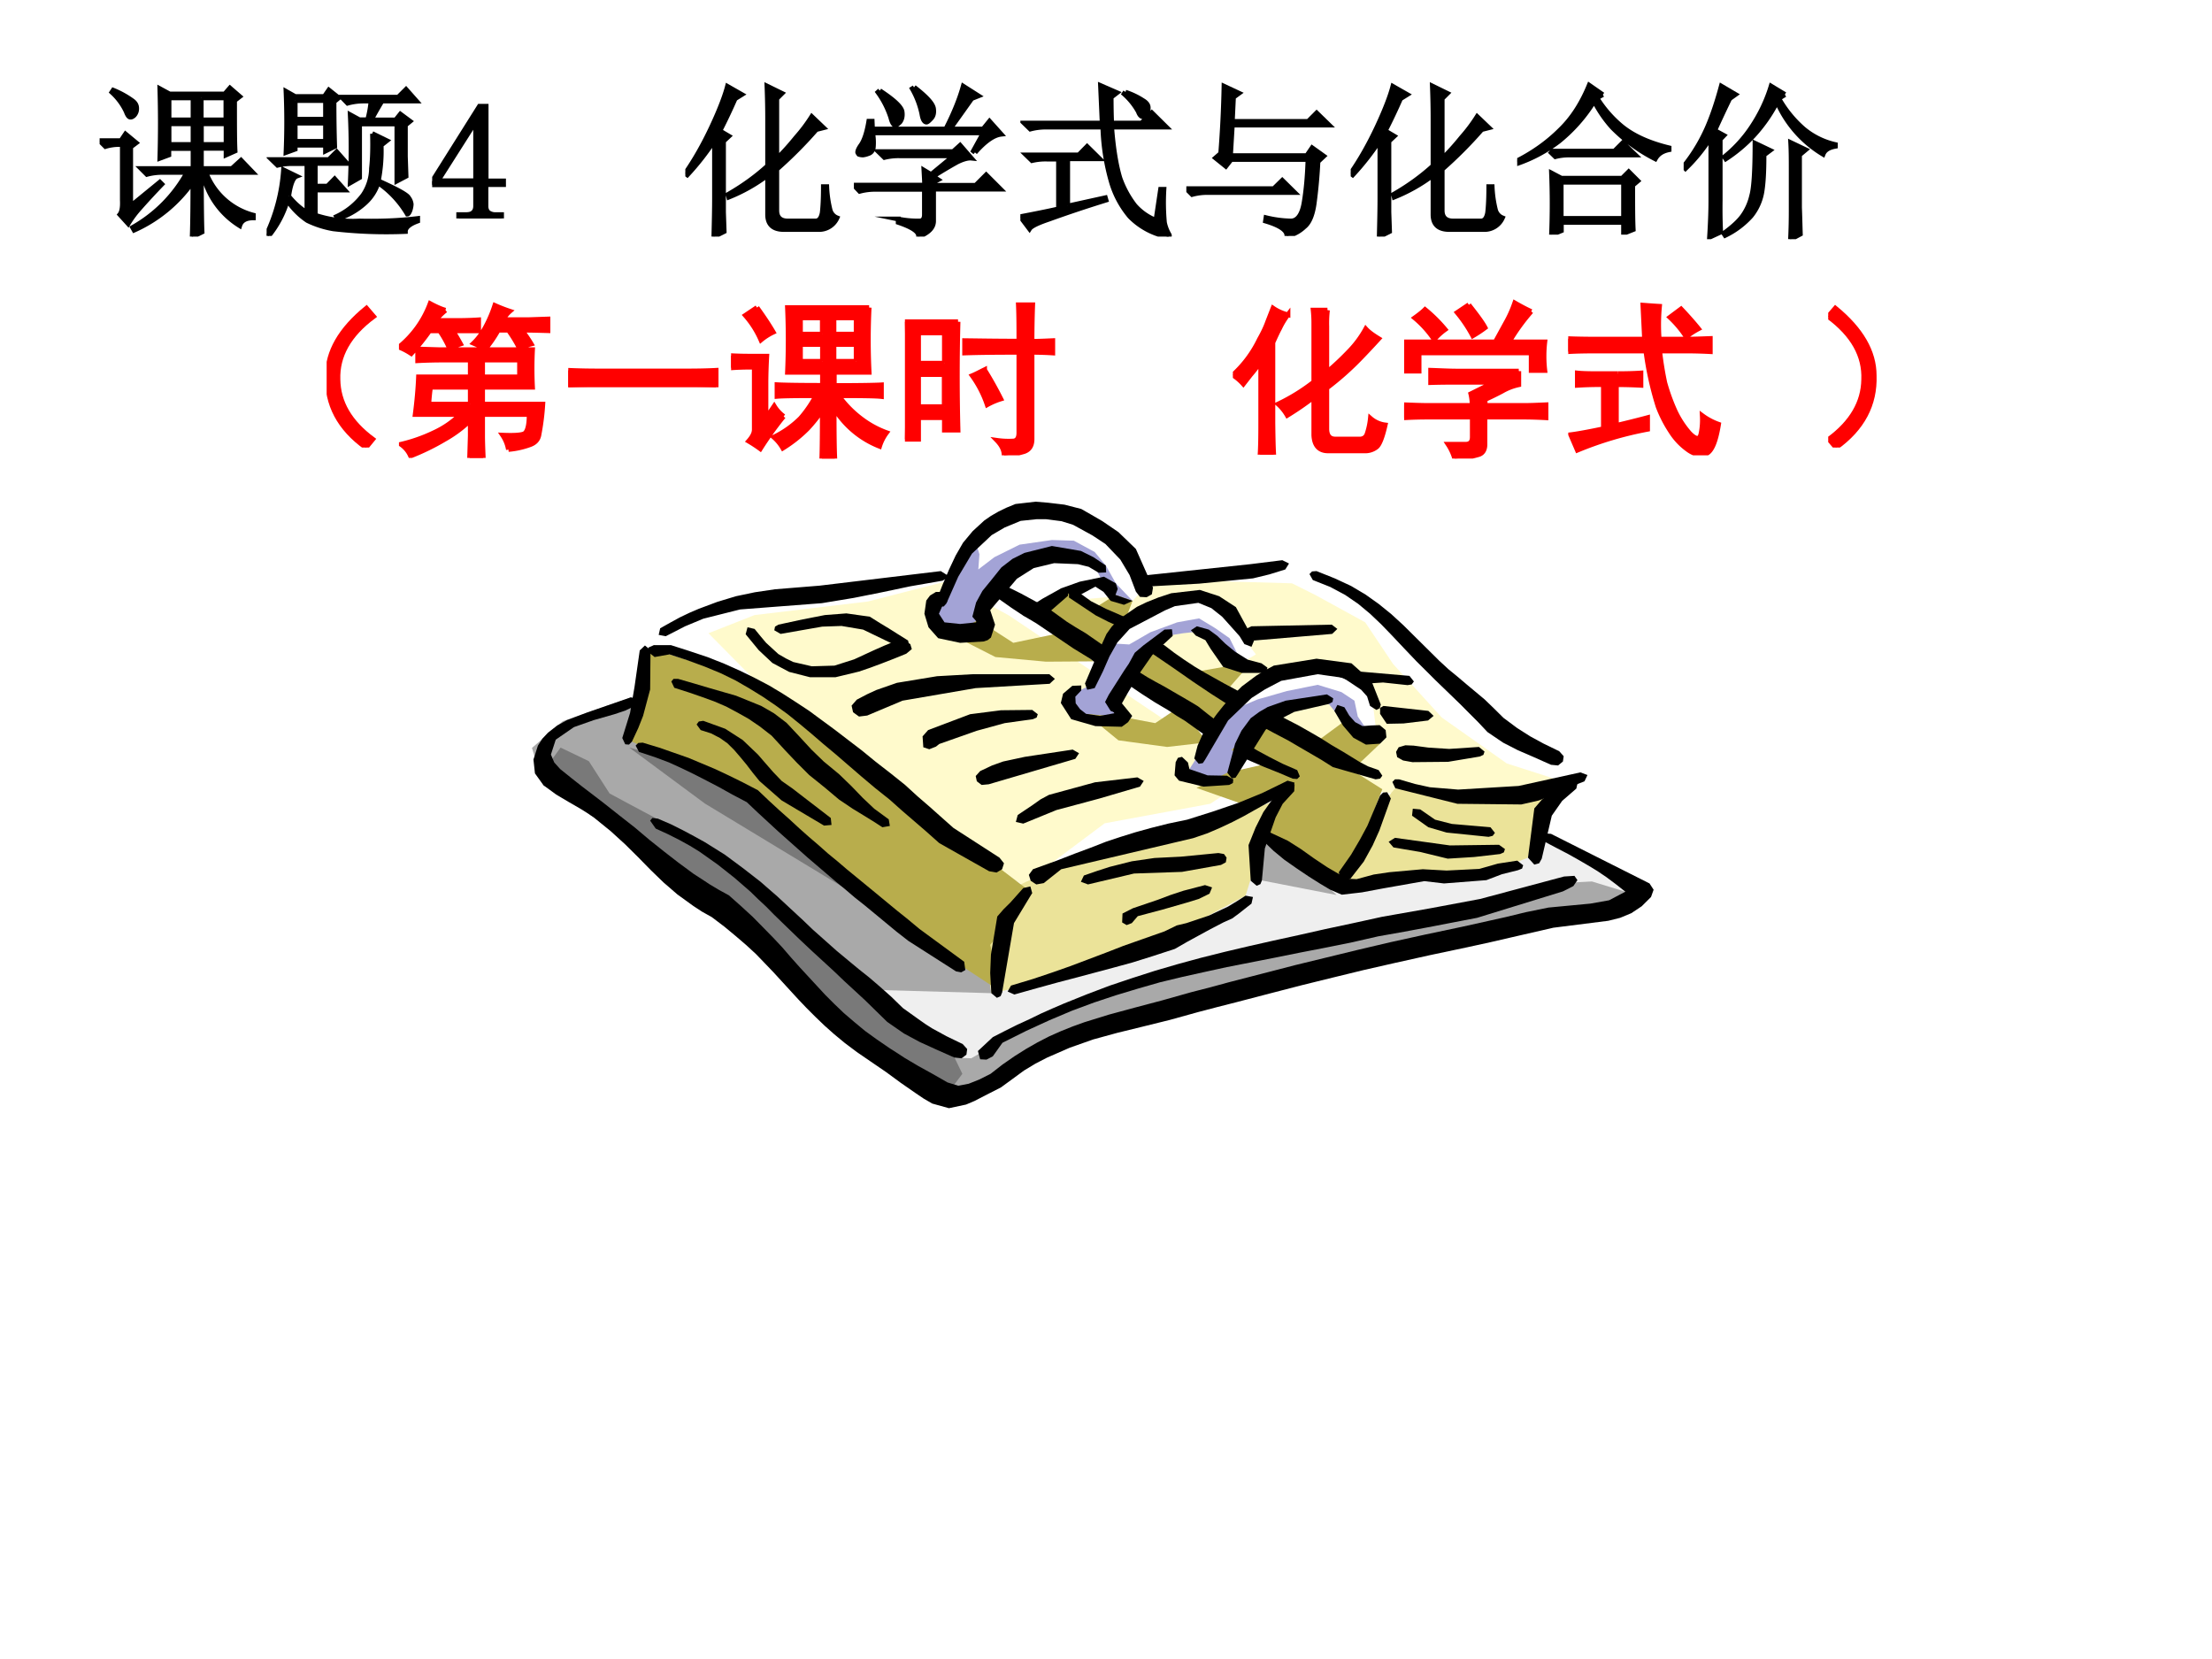 <svg xmlns="http://www.w3.org/2000/svg" xmlns:xlink="http://www.w3.org/1999/xlink" width="960" height="720" viewBox="0 0 720 540"><rect x="0" y="0" width="720" height="540" fill="#333333" stroke="none"/><g data-name="P"><clipPath id="a"><path fill-rule="evenodd" d="M0 540h720V0H0Z"/></clipPath><g clip-path="url(#a)"><path fill="#fff" fill-rule="evenodd" d="M0 540h720V0H0Z"/></g><path fill="#fff" fill-rule="evenodd" d="M8.55 161.15H708.3V12.05H8.55Z"/></g><g data-name="P"><symbol id="b"><path d="M-2147483500-2147483500Z"/></symbol><use xlink:href="#b" fill="#f69" transform="matrix(60.024 0 0 -60.024 128900550000 -128900550000)"/><use xlink:href="#b" fill="none" stroke="#f69" stroke-miterlimit="10" stroke-width=".029" transform="matrix(60.024 0 0 -60.024 128900550000 -128900550000)"/></g><g data-name="P"><symbol id="c"><path d="M.418.836V.703h.145v.133H.417m.195 0V.703h.149v.133H.613m0-.156V.555h.149V.68H.613m-.195 0V.555h.145V.68H.417M.558 0c.003.089.004.2.004.332A.855.855 0 0 0 .208.039L.199.055a.85.85 0 0 1 .328.332H.38A.355.355 0 0 1 .285.375L.25.41h.313v.121H.417V.492L.363.472a7.113 7.113 0 0 1 0 .419L.422.859h.332l.031.036.059-.051L.813.82c0-.148 0-.25.003-.304L.762.492v.04H.613V.41h.184l.055.05.07-.073H.64A.42.42 0 0 1 .926.129V.113C.882.113.854.098.844.066a.492.492 0 0 0-.223.32H.613C.613.19.615.07.617.028L.56 0M.187.184l.176.144.012-.012A4.226 4.226 0 0 1 .242.172a.613.613 0 0 1-.07-.094l-.05.055c.012.015.017.044.015.086v.336H.109A.289.289 0 0 1 .035.543L0 .578h.129l.027.04L.22.565.187.54V.184M.074.87l.008.012A.545.545 0 0 0 .195.82C.214.807.223.792.223.773A.058.058 0 0 0 .207.73C.199.723.193.72.187.72.177.719.169.73.16.754A.366.366 0 0 1 .074.87Z"/></symbol><symbol id="d"><path d="M.172.816V.703h.183v.113H.172m0-.136V.57h.183v.11H.172m.234.129c0-.12.002-.21.004-.27L.355.512v.035H.172V.523L.117.503a4.321 4.321 0 0 1 0 .368L.172.84h.176l.027.039.059-.047L.406.809M.133.239A.444.444 0 0 1 .243.14v.296H.16A.355.355 0 0 1 .066.426L.031.46h.344l.047.047.062-.07H.293V.3h.074L.41.344.47.277H.293V.125A.709.709 0 0 1 .559.09C.686.087.803.092.91.105V.09C.86.072.836.05.836.027a2.764 2.764 0 0 0-.434.016.578.578 0 0 0-.156.05.441.441 0 0 0-.121.122A.611.611 0 0 0 .012 0L0 .008a1.071 1.071 0 0 1 .102.39L.18.36C.159.352.143.311.133.24M.836.48.84.36.785.331v.344H.56V.352L.504.32a4.288 4.288 0 0 1 0 .41L.559.7h.05c.01.038.017.076.02.113H.582A.355.355 0 0 1 .488.8L.453.836h.34L.84.883l.062-.07H.695A2.434 2.434 0 0 1 .63.699h.148l.028.035.058-.043L.836.668V.48m-.2.137L.724.574.69.547a.928.928 0 0 0-.02-.23.273.273 0 0 0-.077-.118A.439.439 0 0 0 .43.105L.422.117a.425.425 0 0 1 .16.13.292.292 0 0 1 .05.16C.639.47.64.541.638.616M.684.313.69.324C.793.277.848.246.855.23A.076.076 0 0 0 .871.191.129.129 0 0 0 .863.152C.858.14.853.132.848.132a.594.594 0 0 1-.164.18Z"/></symbol><use xlink:href="#c" transform="matrix(54.024 0 0 -54.024 32.427 77.015)"/><use xlink:href="#d" transform="matrix(54.024 0 0 -54.024 86.782 76.804)"/><use xlink:href="#c" fill="none" stroke="#000" stroke-miterlimit="10" stroke-width=".029" transform="matrix(54.024 0 0 -54.024 32.427 77.015)"/><use xlink:href="#d" fill="none" stroke="#000" stroke-miterlimit="10" stroke-width=".029" transform="matrix(54.024 0 0 -54.024 86.782 76.804)"/></g><g data-name="P"><symbol id="e"><path d="M.324.074C.324.056.33.043.34.035A.07.07 0 0 1 .383.023h.035V0H.16v.023h.043c.021 0 .035.004.043.012.01.008.016.021.016.04v.128H0v.02l.285.453h.04v-.45H.43V.204H.324V.074M.258.578.035.227h.227v.351H.258Z"/></symbol><symbol id="f"><path d="M0 0Z"/></symbol><use xlink:href="#e" transform="matrix(54.024 0 0 -54.024 140.67 71.106)"/><use xlink:href="#f" transform="matrix(54.024 0 0 -54.024 165.782 71.95)"/><use xlink:href="#f" transform="matrix(54.024 0 0 -54.024 193.496 71.95)"/><use xlink:href="#e" fill="none" stroke="#000" stroke-miterlimit="10" stroke-width=".029" transform="matrix(54.024 0 0 -54.024 140.67 71.106)"/><use xlink:href="#f" fill="none" stroke="#000" stroke-miterlimit="10" stroke-width=".029" transform="matrix(54.024 0 0 -54.024 165.782 71.95)"/><use xlink:href="#f" fill="none" stroke="#000" stroke-miterlimit="10" stroke-width=".029" transform="matrix(54.024 0 0 -54.024 193.496 71.95)"/></g><g data-name="P"><symbol id="g"><path d="M.172 0c.002.083.004.163.004.238v.344a1.572 1.572 0 0 0-.164-.21L0 .381c.057.082.11.175.16.282.05.107.08.188.094.242L.34.856.3.831A3.603 3.603 0 0 0 .208.637L.262.605.23.575V.147L.234.031.172 0m.324.426v.281c0 .057-.001.124-.004.2l.09-.044L.551.832V.469c.036.034.075.077.117.129a.955.955 0 0 1 .094.125l.07-.067L.789.645A2.572 2.572 0 0 0 .551.406V.16C.55.116.573.094.617.094h.168c.021 0 .034.017.04.05.004.034.007.086.007.157h.02a.702.702 0 0 1 .02-.14.07.07 0 0 1 .042-.048.118.118 0 0 0-.113-.07H.594c-.065 0-.098.03-.098.09V.37A1.017 1.017 0 0 0 .262.238L.258.254c.091.052.17.11.238.172Z"/></symbol><symbol id="h"><path d="M.156.879C.24.824.284.783.29.754.294.728.29.707.277.69.264.678.255.671.25.671.24.672.23.687.223.716A.539.539 0 0 1 .145.87L.156.88m.207.02C.44.84.478.798.48.768.483.744.478.725.465.712.452.698.443.69.437.69.424.691.415.707.41.738a.515.515 0 0 1-.058.153l.011.007M.73.508.72.516.78.625H.113A.335.335 0 0 0 .117.539C.115.52.104.505.086.5A.128.128 0 0 0 .055.492.074.074 0 0 0 .03.496C.026.501.023.506.023.508c0 .01.007.025.02.043.02.028.036.077.047.144h.02L.112.648h.442c.05.097.084.183.105.258L.75.848.71.832.579.648h.2l.038.047.07-.078C.843.612.79.576.73.507M.266.106A.582.582 0 0 1 .395.094c.02 0 .03.013.03.039v.152H.13A.355.355 0 0 1 .035.273L0 .31h.426c0 .023-.002.053-.004.09L.465.374l.137.113H.277A.355.355 0 0 1 .184.477L.148.512h.45L.64.55.707.473C.687.475.657.467.621.449A2.814 2.814 0 0 1 .477.363l.03-.02L.48.329v-.02h.254l.063.063.086-.086H.48V.094C.48.054.45.024.39 0 .394.029.353.057.267.086v.02Z"/></symbol><symbol id="i"><path d="m.285.184.227.05L.516.22A7.722 7.722 0 0 1 .172.105C.104.082.065.063.055.047L0 .12c.083.016.16.031.23.047v.3H.164A.355.355 0 0 1 .07.458L.035.492h.317l.05.051.075-.074H.285V.184M.633.87a.442.442 0 0 0 .105-.05C.762.806.772.79.77.772.77.755.766.743.758.734.75.727.743.723.738.723c-.01 0-.02.01-.027.03A.401.401 0 0 1 .625.86l.008.012M.547.84C.547.78.548.728.55.684h.18l.062.062L.879.66H.55C.56.527.578.424.6.352A.596.596 0 0 1 .689.188a.329.329 0 0 1 .128-.09l.028.187h.02a1.342 1.342 0 0 1 .003-.2.235.235 0 0 1 .028-.073C.9.004.897 0 .887 0A.43.43 0 0 0 .66.121a.574.574 0 0 0-.11.203A1.325 1.325 0 0 0 .497.66H.152A.355.355 0 0 1 .06.648L.023.684h.47L.483.91.582.867.547.84Z"/></symbol><symbol id="j"><path d="M0 .285h.527l.051.05.074-.073H.125A.34.34 0 0 1 .035.25L0 .285m.207.211a6.838 6.838 0 0 1 .02.406L.317.86.284.836.277.69h.457l.051.051L.86.668H.277L.266.484h.46l.032.047.07-.05L.793.448A2.94 2.94 0 0 0 .77.195C.76.125.74.078.71.055A.215.215 0 0 0 .606 0C.608.034.565.064.477.09L.48.11A.684.684 0 0 1 .63.09C.67.09.698.128.71.203c.013.078.02.164.023.258H.27L.238.42.176.47l.031.027Z"/></symbol><symbol id="k"><path d="M.516.844.48.824A.71.71 0 0 1 .63.652c.07-.057.165-.1.285-.129V.512C.875.504.848.486.832.457a1 1 0 0 0-.258.188.728.728 0 0 0-.11.16A.957.957 0 0 0 .25.562.89.89 0 0 0 .004.43L0 .445C.102.497.188.56.258.63c.073.07.131.16.176.27L.516.843m-.32-.34h.39l.05.05L.712.48H.316A.325.325 0 0 1 .23.47L.195.504m.07-.188V.098h.376v.218H.266m.43-.02c0-.116 0-.205.003-.265L.641.008v.066H.266v-.05L.207 0a4.697 4.697 0 0 1 0 .371L.266.34h.367l.039.039.055-.055L.695.297Z"/></symbol><symbol id="l"><path d="M.61.871.573.848A.696.696 0 0 1 .723.664.454.454 0 0 1 .914.57V.56C.875.553.85.538.84.512a.687.687 0 0 0-.277.316.933.933 0 0 0-.145-.207.915.915 0 0 0-.164-.137L.246.496a.794.794 0 0 1 .164.18c.052.078.091.16.117.246L.61.872M.484.507C.484.408.48.332.47.278A.314.314 0 0 0 .406.14.505.505 0 0 0 .25.023L.242.035c.055.04.094.076.117.11A.34.34 0 0 1 .41.262c.013.044.02.15.02.316L.52.535.484.508M.644 0c.003.063.004.12.004.172v.242c0 .06 0 .116-.003.168l.09-.043L.698.508V.19C.7.141.701.09.703.031L.645 0m-.48.617A.984.984 0 0 0 .011.426L0 .438a1.03 1.03 0 0 1 .152.257c.026.063.051.138.075.227l.085-.05L.277.847a8.057 8.057 0 0 1-.09-.192L.242.625.22.602V.234C.219.164.22.1.223.043L.156.012c.005.08.008.153.008.218v.387Z"/></symbol><use xlink:href="#g" transform="matrix(54.024 0 0 -54.024 223.071 77.015)"/><use xlink:href="#h" transform="matrix(54.024 0 0 -54.024 277.94 77.015)"/><use xlink:href="#i" transform="matrix(54.024 0 0 -54.024 332.126 77.015)"/><use xlink:href="#j" transform="matrix(54.024 0 0 -54.024 386.15 76.804)"/><use xlink:href="#g" transform="matrix(54.024 0 0 -54.024 439.654 77.015)"/><use xlink:href="#k" transform="matrix(54.024 0 0 -54.024 493.84 76.382)"/><use xlink:href="#l" transform="matrix(54.024 0 0 -54.024 548.026 77.859)"/><use xlink:href="#g" fill="none" stroke="#000" stroke-miterlimit="10" stroke-width=".029" transform="matrix(54.024 0 0 -54.024 223.071 77.015)"/><use xlink:href="#h" fill="none" stroke="#000" stroke-miterlimit="10" stroke-width=".029" transform="matrix(54.024 0 0 -54.024 277.94 77.015)"/><use xlink:href="#i" fill="none" stroke="#000" stroke-miterlimit="10" stroke-width=".029" transform="matrix(54.024 0 0 -54.024 332.126 77.015)"/><use xlink:href="#j" fill="none" stroke="#000" stroke-miterlimit="10" stroke-width=".029" transform="matrix(54.024 0 0 -54.024 386.15 76.804)"/><use xlink:href="#g" fill="none" stroke="#000" stroke-miterlimit="10" stroke-width=".029" transform="matrix(54.024 0 0 -54.024 439.654 77.015)"/><use xlink:href="#k" fill="none" stroke="#000" stroke-miterlimit="10" stroke-width=".029" transform="matrix(54.024 0 0 -54.024 493.84 76.382)"/><use xlink:href="#l" fill="none" stroke="#000" stroke-miterlimit="10" stroke-width=".029" transform="matrix(54.024 0 0 -54.024 548.026 77.859)"/></g><g data-name="P" transform="matrix(54.024 0 0 -54.024 600 71.95)"><use xlink:href="#f"/><use xlink:href="#f" fill="none" stroke="#000" stroke-miterlimit="10" stroke-width=".029"/></g><g data-name="P"><symbol id="m"><path d="M.24.84.283.79C.134.68.063.552.068.41.07.272.14.152.278.05L.237 0C.076.115 0 .26.006.434c0 .143.077.278.234.406Z"/></symbol><symbol id="n"><path d="M.66.05a.22.22 0 0 1-.035.087c.068-.003.11 0 .129.008.02.01.031.049.031.117H.504v-.13C.504.11.505.066.508 0H.426L.43.133v.094A.747.747 0 0 0 .277.113 1.395 1.395 0 0 0 .07.012a.164.164 0 0 1-.058.07.97.97 0 0 1 .199.07.565.565 0 0 1 .16.11H.098c.01.078.017.153.02.226H.43V.59H.27C.223.59.17.589.113.586v.07L.246.652h.559a2.227 2.227 0 0 1 0-.226H.504V.324h.363A1.42 1.42 0 0 0 .844.141C.839.109.819.089.785.078A.496.496 0 0 0 .66.051M.281.89A.35.35 0 0 1 .22.828h.133C.406.828.449.83.48.832V.766H.324C.34.742.355.716.371.687A.506.506 0 0 1 .305.66a.601.601 0 0 1-.059.106H.184a1.39 1.39 0 0 0-.11-.137A.404.404 0 0 1 0 .668.609.609 0 0 1 .188.93C.227.909.258.896.28.89M.523.66.45.691C.475.715.5.747.523.79a.763.763 0 0 1 .055.129.92.92 0 0 1 .09-.035.171.171 0 0 1-.04-.051h.153l.117.004v-.07C.86.768.808.77.742.77.76.743.78.716.797.687A.305.305 0 0 1 .727.66.818.818 0 0 1 .66.77H.598A.728.728 0 0 0 .523.66M.43.324v.102H.19A1.093 1.093 0 0 1 .18.324h.25m.297.164V.59H.504V.488h.223Z"/></symbol><symbol id="o"><path d="M.707.098c.068 0 .129.001.184.004V0a3.798 3.798 0 0 1-.18.004H.195C.128.004.062.003 0 0v.102C.063.099.128.098.195.098h.512Z"/></symbol><symbol id="p"><path d="M.832.91a3.946 3.946 0 0 1 0-.39h-.21V.44c.158 0 .253.002.284.004v-.07C.872.378.786.379.648.379a.64.64 0 0 1 .137-.14.58.58 0 0 1 .152-.083.273.273 0 0 1-.042-.082.561.561 0 0 0-.274.23C.621.16.622.058.625 0H.547C.549.06.55.158.55.293A.902.902 0 0 0 .46.18.814.814 0 0 0 .312.063a.256.256 0 0 1-.054.066.59.59 0 0 1 .16.113.707.707 0 0 1 .094.137C.389.379.312.378.277.375v.07C.31.443.4.441.551.441V.52H.34a4.45 4.45 0 0 1 0 .39h.492M.316.254a2.07 2.07 0 0 1-.14-.195.823.823 0 0 1-.07.046C.128.13.14.152.14.175v.376H.109A1.65 1.65 0 0 1 0 .547V.62C.036.618.073.617.11.617h.105A3.128 3.128 0 0 1 .21.461V.242l.05.074A.215.215 0 0 1 .317.254M.156.91C.201.848.233.798.254.762A.346.346 0 0 1 .18.715a.564.564 0 0 1-.094.148l.07.047M.551.586v.102H.418V.586h.133m.203 0v.102H.62V.586h.133M.55.75v.098H.418V.75h.133m.203 0v.098H.62V.75h.133Z"/></symbol><symbol id="q"><path d="M.32.805a12.519 12.519 0 0 1 0-.653H.238v.075H.082v-.13H0a16.535 16.535 0 0 1 0 .708h.32M.687.687c0 .079 0 .152-.003.22H.77a5.713 5.713 0 0 1-.004-.22c.039 0 .08.002.125.004V.617a2.135 2.135 0 0 1-.125.004V.098C.766.058.75.034.719.023A.587.587 0 0 0 .598 0c0 .031-.015.061-.043.09A.494.494 0 0 1 .656.086c.021.003.031.02.031.05v.485C.557.621.448.62.36.617v.074C.443.69.552.688.688.688M.237.292v.195H.082V.293h.156m0 .262v.183H.082V.555h.156M.48.515A2.22 2.22 0 0 0 .578.34.432.432 0 0 1 .496.305a.66.66 0 0 1-.09.175C.43.49.454.503.48.516Z"/></symbol><use xlink:href="#m" fill="red" transform="matrix(54 0 0 -54 106.324 145.67)"/><use xlink:href="#n" fill="red" transform="matrix(54 0 0 -54 129.861 149.045)"/><use xlink:href="#o" fill="red" transform="matrix(54 0 0 -54 184.97 126.053)"/><use xlink:href="#p" fill="red" transform="matrix(54 0 0 -54 237.968 149.256)"/><use xlink:href="#q" fill="red" transform="matrix(54 0 0 -54 294.552 148.202)"/><use xlink:href="#m" fill="none" stroke="red" stroke-miterlimit="10" stroke-width=".029" transform="matrix(54 0 0 -54 106.324 145.67)"/><use xlink:href="#n" fill="none" stroke="red" stroke-miterlimit="10" stroke-width=".029" transform="matrix(54 0 0 -54 129.861 149.045)"/><use xlink:href="#o" fill="none" stroke="red" stroke-miterlimit="10" stroke-width=".029" transform="matrix(54 0 0 -54 184.97 126.053)"/><use xlink:href="#p" fill="none" stroke="red" stroke-miterlimit="10" stroke-width=".029" transform="matrix(54 0 0 -54 237.968 149.256)"/><use xlink:href="#q" fill="none" stroke="red" stroke-miterlimit="10" stroke-width=".029" transform="matrix(54 0 0 -54 294.552 148.202)"/><symbol id="r"><path d="M-2147483500-2147483500Z"/></symbol><use xlink:href="#r" fill="red" transform="matrix(54 0 0 -54 115964110000 -115964110000)"/><use xlink:href="#r" fill="none" stroke="red" stroke-miterlimit="10" stroke-width=".029" transform="matrix(54 0 0 -54 115964110000 -115964110000)"/><symbol id="s"><path d="M.57.871A.697.697 0 0 1 .566.773V.496c.05.042.095.085.137.129a.618.618 0 0 1 .098.133C.82.737.848.718.879.699A5.31 5.31 0 0 0 .773.586 1.735 1.735 0 0 0 .566.402V.156c0-.041.017-.062.051-.062H.77c.02.002.033.013.039.031a.44.44 0 0 1 .02.094.167.167 0 0 1 .089-.04C.902.108.885.064.868.048A.11.11 0 0 0 .792.023H.574C.52.023.491.055.488.117v.23a1.833 1.833 0 0 0-.16-.11.276.276 0 0 1-.055.068 1.157 1.157 0 0 1 .215.133v.351a.753.753 0 0 1-.004.082H.57M.332.844a.442.442 0 0 1-.05-.082C.27.74.257.712.241.676V.19C.242.113.243.05.246 0H.164c.003.044.004.107.004.188v.374A.937.937 0 0 0 .105.48L.063.426A.314.314 0 0 1 0 .48a.699.699 0 0 1 .16.215c.021.037.038.072.05.106l.032.082a.271.271 0 0 1 .09-.04Z"/></symbol><symbol id="t"><path d="M.691.527V.445A.343.343 0 0 1 .59.406a1.837 1.837 0 0 0-.102-.05V.32h.246c.032 0 .072.002.121.004V.246a2.593 2.593 0 0 1-.12.004H.487V.09C.488.053.474.03.445.023A.59.59 0 0 0 .305 0a.315.315 0 0 1-.04.086h.106c.026 0 .04.014.04.043V.25H.14C.099.25.052.249 0 .246v.078C.055.322.1.32.137.32H.41C.41.341.408.365.402.39l.141.07H.328C.278.46.223.46.16.458v.074C.217.53.272.527.324.527h.367m.075.36A1.208 1.208 0 0 1 .633.703h.215a.753.753 0 0 1 0-.172H.766v.106H.09v-.11H.008a1.128 1.128 0 0 1 0 .176H.55l.062.113a.7.7 0 0 1 .055.122C.71.913.742.897.766.886M.39.926C.44.863.473.818.488.789A.745.745 0 0 0 .414.74a.82.82 0 0 1-.094.14l.07.047M.126.898a.886.886 0 0 0 .121-.12.39.39 0 0 1-.066-.06.617.617 0 0 1-.117.13c.028.02.049.037.062.05Z"/></symbol><symbol id="u"><path d="M.46.7.45.905C.464.904.498.901.55.898A1.188 1.188 0 0 1 .548.7h.156c.05 0 .1.002.152.004V.625a2.68 2.68 0 0 1-.148.004H.551A1.96 1.96 0 0 1 .582.437C.598.38.617.327.641.273a.563.563 0 0 1 .09-.14C.77.093.792.093.8.129c.008.036.01.073.008.11A.375.375 0 0 1 .906.187C.888.075.861.016.824.008.79 0 .755.009.72.035A.387.387 0 0 0 .62.141a.764.764 0 0 0-.078.152 1.935 1.935 0 0 0-.074.336H.184C.108.629.047.628 0 .625v.078C.05.701.11.7.18.7h.28M.298.492c.05 0 .096.001.14.004V.422A2.68 2.68 0 0 1 .29.426V.18c.055.013.117.028.188.047v-.07A2.127 2.127 0 0 1 .055.031l-.04.093C.048.128.113.139.212.16v.266A2.05 2.05 0 0 1 .055.422v.074C.083.493.124.492.175.492h.122m.383.39C.73.829.764.789.785.763A.47.47 0 0 1 .711.715a.634.634 0 0 1-.098.117l.067.05Z"/></symbol><use xlink:href="#s" fill="red" transform="matrix(54 0 0 -54 401.3 147.99)"/><use xlink:href="#t" fill="red" transform="matrix(54 0 0 -54 457.04 149.256)"/><use xlink:href="#u" fill="red" transform="matrix(54 0 0 -54 510.461 148.202)"/><use xlink:href="#s" fill="none" stroke="red" stroke-miterlimit="10" stroke-width=".029" transform="matrix(54 0 0 -54 401.3 147.99)"/><use xlink:href="#t" fill="none" stroke="red" stroke-miterlimit="10" stroke-width=".029" transform="matrix(54 0 0 -54 457.04 149.256)"/><use xlink:href="#u" fill="none" stroke="red" stroke-miterlimit="10" stroke-width=".029" transform="matrix(54 0 0 -54 510.461 148.202)"/><use xlink:href="#r" fill="red" transform="matrix(54 0 0 -54 115964110000 -115964110000)"/><use xlink:href="#r" fill="none" stroke="red" stroke-miterlimit="10" stroke-width=".029" transform="matrix(54 0 0 -54 115964110000 -115964110000)"/><symbol id="v"><path d="M.043.84C.199.712.277.577.277.434.283.259.206.114.047 0L.004.05c.138.102.208.222.21.36C.22.553.149.68 0 .79l.043.05Z"/></symbol><use xlink:href="#v" fill="red" transform="matrix(54 0 0 -54 595.077 145.67)"/><use xlink:href="#v" fill="none" stroke="red" stroke-miterlimit="10" stroke-width=".029" transform="matrix(54 0 0 -54 595.077 145.67)"/><use xlink:href="#r" fill="red" transform="matrix(54 0 0 -54 115964110000 -115964110000)"/><use xlink:href="#r" fill="none" stroke="red" stroke-miterlimit="10" stroke-width=".029" transform="matrix(54 0 0 -54 115964110000 -115964110000)"/></g><g data-name="P"><clipPath id="w"><path fill-rule="evenodd" d="M0 540h720V0H0Z"/></clipPath><g clip-path="url(#w)"><clipPath id="x"><path fill-rule="evenodd" d="M173.15 362.85h367.79V161.144H173.15Z"/></clipPath><g fill-rule="evenodd" clip-path="url(#x)"><path fill="#fff" d="m206.781 235.81 3.266-24.96 6.896-7.42 27.22-8.612 47.665-7.527 18.388-.968 10.767-13.77 14.395-7.32 16.207 3.981 12.948 8.18 11.368 12.475 34.718-5.057 11.012-1.72 13.426 5.918 14.282 10.757 33.505 31.095 11.613 7.635 14.761 8.07 6.051 7.32-11.134 8.82-12.948 27.65-158.957 39.806-21.892 13.232-107.429-83.266 3.872-24.319Z"/><path fill="#efefef" d="m267.389 307.57 65.452 7.423 81.537-38.408 54.072.753 28.91-8.28 19.723 8.818 13.548 10.113-5.572 8.822-33.627-1.183-127.867 28.725-47.543 25.067-35.807-13.34-12.826-28.51Z"/><path fill="#fffacc" d="m230.613 206.118 15.001-5.917 36.893-4.415 25.529-6.56 20.323 11.083 28.554 19.144 50.079 33.574-13.06 8.604-34.36 6.35-26.731 20.008-29.277-18.18-56.378-46.909-16.573-16.782ZM351.83 195.144l9.555-.86 7.263 1.294 4.228-4.632 21.657-1.828 26.008.751 7.742 3.872 16.095 8.83 9.067 13.553 15.85 17.425 21.169 14.954 18.143 5.809-25.04 7.644-44.883-5.491-24.795-24.201 16.33-5.492 17.908 12.802-1.579-13.336-11.735-8.178-16.687.534-17.908 11.082-26.609-21.405 8.588-4.415 10.768 1.51 11.246 10.324 4.594-2.687-5.684-7.32-11.247-10.648-13.426-1.077-14.404 9.898-12.214-8.712Z"/><path fill="#a3a3d6" d="m304.654 198.048 5.195-8.07 4.36-10.54 3.749-1.72.845 2.688-.366 4.949 5.205-3.981 8.231-4.09 10.523-1.51 7.131.217 6.775 3.664 3.636 4.406 3.26 5.808 5.45 5.709-7.263-1.294-2.414-4.732-3.026-5.916-15.005-4.415-13.671 5.274-6.286 10.214-1.212 8.613-11.613 2.361-4.717-3.763 1.213-3.872ZM348.804 226.021l5.083-2.479 8.588-14.086 5.083.317 6.897-3.981 8.71-3.22 7.13-1.295 5.328 3.23 4.595 3.221 3.993 7.962-7.498-3.873-5.806-6.342-5.807.643-5.45.86-8.832 5.382-4.594 7.853-3.994 7.202 1.213 5.925-5.44.968-9.077-2.804-1.212-4.189 1.09-1.294ZM387.158 250.33l1.446-2.252 2.058-3.447 2.537-4.623 9.555-9.58 6.662-2.796 9.434-2.687 10.044-2.045 7.742 2.37 4.228 2.796 1.09 5.166 3.025 4.406-6.173-.643-6.285-7.852-3.872-1.077-13.07 4.09-6.53 4.297-6.774 6.46-.6 9.146-7.508 2.253-7.254-1.176.245-2.805Z"/><path fill="#a9a9a9" d="m410.74 286.59 24.317 4.734-22.737-20.872-5.93 4.627 4.35 11.512Z"/><path fill="#a9a9a9" d="m205.33 226.99-22.14 7.744-10.04 8.712 3.75 12.16 29.76 18.827 45.366 37.655 34.963 32.813 20.446 12.373 11.002-1.937 12.346-9.79 27.943-12.48 119.035-28.187 49.234-10.543 2.057-4.088-10.88-3.336-10.166.538-37.62 9.253-54.562 11.404-49.845 12.48-23.348 8.498-26.486 15.385-5.45-.215-30.001-22.162 41.98 1.183-3.025-20.98-114.32-75.308Z"/><path fill="#ebe399" d="m323.153 292.4 16.462-8.177 26.13-8.068 24.194-6.128 26.73-10.007-7.62 19.9-3.626 11.62-18.265 9.79-30.245 14.847-34.239 7.1-3.025-20.98 3.504-9.897ZM454.178 256.573l36.897 2.579h17.777l-8.955 8.613-2.536 11.402-13.427 5.272-26.007-.43-20.089 4.303-1.569-11.081 17.909-20.658Z"/><path fill="#b8ad4c" d="m368.648 195.578-3.392 8.82-11.369-4.948 9.189-5.808 5.572 1.936ZM384.856 219.453l13.304-2.361 8.71-.968-9.556 10.865-12.458-7.536ZM424.9 244.097l11.97-8.82 12.347 6.776-10.533 10.006-13.783-7.962ZM318.314 201.811l11.501 7.428 14.873-3.121 11.257 9.146-15.484.109-16.452-1.511-14.16-7.21 8.465-4.84ZM366.346 233.549l9.678 1.827 7.864-5.265 9.189 11.508-13.182 1.51-15.851-2.153-10.523-8.613 12.825 1.186ZM399.494 251.516l16.086-3.655 7.263 7.962-14.394 7.31-18.999-6.668 10.044-4.949ZM208.353 216.34l-2.66 25.061 31.574 14.204 41.858 36.58 47.054 30.877-3.871-15.493 13.67-16.89-17.541-13.34-49.597-38.407-25.525-17.968-25.404-7.961-5.082-3.013-4.476 6.35Z"/><path fill="#b8ad4c" d="m335.378 201.169 10.044-9.68 19.834 12.91-7.141 8.278-22.737-11.508ZM369.973 220.638l4.237-10.865 26.008 19.903-3.505 5.492-26.74-14.53ZM400.819 244.206l11.012-11.408 38.11 24.101-12.103 31.413-28.544-18.285 12.938-19.37-21.413-6.451Z"/><path fill="#797979" d="m179.199 247.861 3.266-4.523 9.194 4.415 6.775 10.54 22.742 12.159L258.68 299.5l41.492 37.332 10.524 7.424 2.546 5.271-5.806 7.747-10.411-6.24-16.575-11.297-37.376-37.547-22.986-20.01-20.928-13.556-18.146-15.488-1.814-5.275ZM204.846 243.338l24.557 18.184 59.155 35.827-38.59-34.533-21.29-12.802-23.832-6.676Z"/><path d="m207.144 229.568-3.63 1.728-3.508 1.176-6.774 1.936-6.412 2.262-5.928 4.09-1.572 4.84 1.088 2.587 1.936 2.144 3.75 3.013 3.145 2.479 6.896 5.274 5.444 4.297 5.081 3.981 4.718 3.983 4.718 3.765 4.718 3.658 4.96 3.658 2.662 1.721 2.782 1.829 2.903 1.721 3.146 1.722 3.991 3.55 3.75 3.443 3.388 3.443 3.266 3.335 3.025 3.228 2.782 3.227 2.783 3.12 2.782 3.012 2.782 3.013 2.783 3.012 2.903 2.904 3.145 3.013 3.266 2.797 3.626 3.012 3.871 2.798 4.238 2.905 2.537 1.614 2.302 1.506 4.36 2.582 4.472 2.474 5.083 2.905 3.505 1.075 3.392-.645 3.504-1.398 3.627-1.83 3.871-3.012 3.871-2.69 3.749-2.366 3.759-2.152 3.749-1.936 3.87-1.722 3.75-1.506 3.87-1.398 7.987-2.475 8.343-2.26 8.955-2.366 9.555-2.69 6.285-1.614 5.93-1.613 11.256-2.905 10.4-2.69 10.167-2.474 10.157-2.475 10.523-2.474 11.256-2.474 12.215-2.582 14.037-3.12 6.652-1.614 7.376-1.506 13.67-1.291 6.052-1.076 5.317-2.797-3.137-2.475-3.026-2.26-3.025-2.043-3.026-1.83-3.148-1.828-3.26-1.83-3.514-1.828-3.871-2.045-.601-2.048.968-.75 1.446.108 32.059 16.139 1.334 2.044-.845 2.366-3.026 3.013-3.392 2.26-3.627 1.506-3.87.968-17.9 2.26-14.037 3.227-6.53 1.506-7.385 1.614-12.215 2.582-11.134 2.474-10.4 2.367-10.157 2.475-10.045 2.474-10.4 2.69-11.135 2.905-5.929 1.505-6.163 1.614-9.32 2.582-8.71 2.152-8.344 2.044-7.864 2.152-7.62 2.69-7.386 3.227-3.748 1.936-3.75 2.26-7.497 5.487-5.684 2.904-2.903 1.507-2.792 1.183-5.562 1.184-5.44-1.507-2.78-1.613-2.547-1.722-4.961-3.443-4.84-3.55-5.195-3.55-4.237-2.905-3.87-2.905-3.509-2.904-3.146-2.797-3.024-2.906-2.903-2.905-2.661-2.797-2.662-2.904-2.66-2.905-2.663-2.905-2.782-2.904-2.903-3.013-3.146-2.905-3.508-3.013-3.63-3.011-4.112-3.12-3.266-1.83-2.783-1.829-5.202-3.765-4.476-3.873-4.113-3.98-4.113-4.197-4.235-4.195-4.717-4.304-5.444-4.415-2.178-1.502-2.056-1.293-4.113-2.362-3.993-2.37-4.113-3.013-2.782-3.872-.484-4.514 1.452-4.524 1.451-2.262 1.815-1.936 3.024-2.361 3.146-1.728 6.533-2.47 14.275-4.949 2.419.534-.605 2.045Z"/><path d="m211.74 211.6-.12 12.81-2.3 8.605-1.571 3.98-2.057 4.406-.967.968-1.21-.099-.968-2.045 2.54-8.178 1.452-8.505 1.694-11.833 1.693-1.61 1.814 1.501ZM209.2 241.727l5.323 1.61 4.96 1.729 4.597 1.61 4.356 1.827 4.355 1.828 4.355 2.045 4.596 2.261 4.96 2.579 3.508 3.338 3.388 3.121 3.387 3.013 3.145 2.904 3.146 2.798 3.145 2.69 3.024 2.688 3.146 2.582 3.02 2.582 3.147 2.582 3.148 2.582 3.27 2.69 3.382 2.797 3.392 2.798 3.627 2.905 3.749 3.12 14.516 10.65.367 2.69-1.334.753-1.692-.322-15.484-9.899-3.87-3.011-3.638-3.013-3.382-2.797-3.392-2.798-3.26-2.582-3.146-2.69-3.025-2.474-3.024-2.582-3.146-2.69-3.024-2.582-3.024-2.689-3.146-2.797-3.266-2.904-3.267-3.013-3.387-3.121-3.629-3.438-4.718-2.479-4.234-2.37-4.113-2.144-3.993-2.045-3.991-1.936-4.235-1.936-4.596-1.728-5.203-1.72-1.089-2.044.848-.86 1.452-.108Z"/><path d="M212.83 209.99h5.564l6.05 1.936 5.806 1.936 5.444 2.153 5.08 2.262 4.84 2.361 4.718 2.48 4.476 2.686 4.355 2.796 4.233 2.795 4.235 3.122 4.234 3.12 4.357 3.34 4.35 3.329 4.482 3.664 4.716 3.655 4.84 3.872 4.115 3.763 3.749 3.23 3.626 3.23 4.238 3.764 14.995 9.683 1.457 1.83-.611 1.935-1.814 1.077-2.414-.43-16.218-9.146-4.227-3.764-3.871-3.339-3.871-3.329-4.238-3.773-4.717-3.763-4.472-3.764-4.237-3.655-4.114-3.555-3.992-3.33-3.871-3.338-3.871-3.23-3.871-3.121-3.993-2.904-4.113-2.796-4.355-2.687-4.476-2.587-4.839-2.362-5.202-2.153-5.565-2.044-5.927-1.936-4.84.859-2.298-1.828.363-1.293 1.693-.751ZM336.223 282.932l7.742-2.796 5.807-2.26 5.205-1.936 4.961-1.937 4.84-1.613 4.838-1.504 5.073-1.402 5.572-1.403 6.163-1.284 8.833-2.796 7.864-2.696 7.62-3.121 3.993-1.936 4.36-2.144 2.292.642-.6 2.045-4.36 2.36-3.984 2.263-3.881 2.153-3.627 2.045-3.749 1.936-3.87 1.827-4.238 1.828-4.717 1.616-42.938 10.113-5.695 4.52-2.414.43-1.813-1.184-.611-1.936 1.334-1.83Z"/><path d="m421.264 257.542-3.749 4.089-2.292 4.415-3.514 10.11-.968 10.435-.479 1.183-1.212.538-1.936-1.614-.723-11.619 2.292-5.704 2.547-5.057 3.26-4.623 2.057-2.262 2.425-2.153h2.414l-.122 2.262ZM452.721 259.912l-3.749 10.431-2.18 4.843-2.903 5.272-4.35 5.595-3.147.645-.612-2.797 3.994-5.702 2.903-4.949 2.424-4.517 4.116-9.79.968-.967 1.324-.109 1.212 2.045ZM455.38 253.67l5.206 1.51 4.838 1.068 9.19.76 19.721-1.185 20.079-4.415 2.302.859-.968 2.045-5.44 2.153-4.604 2.153-4.84 1.936-5.683 1.294-20.802-.217-20.201-5.058-.968-2.044.846-.86h1.324Z"/><path d="m513.09 256.682-4.595 3.98-3.392 4.841-3.27 13.987-.846 1.506-1.569.43-2.057-2.26 2.057-16.033 2.415-2.796 2.79-2.253 3.139-2.044 3.392-1.936 2.414.425-.479 2.153ZM412.32 270.452l6.896 3.229 4.228 2.69 4.238 3.011 4.35 2.905 3.87 2.26 3.27 1.506 2.415.107 5.572-1.506 5.083-.753 10.88-.969 7.742.43 10.646-.537 6.05-1.721 6.296-.968 1.936 1.505-.367 1.077-1.334.537-5.196 1.291-5.083 1.937-13.793 1.076-6.408-.754-13.426 2.368-6.897 1.291-6.54.753-3.749-1.614-3.26-1.936-3.748-2.367-3.994-2.69-3.993-2.797-3.514-2.905-2.781-2.69-1.57-2.798.48-.86 1.7-.108ZM329.082 320.803l7.141-2.152 6.408-2.152 5.806-2.044 5.695-2.151 5.684-2.153 5.807-2.259 6.407-2.259 7.02-2.474 3.992-1.937 3.148-.753 7.376-2.474 6.173-2.905 3.015-1.83 2.67-1.72 2.413.43-.478 2.152-4.238 3.335-2.058 1.506-2.659 1.183-4.36 2.26-3.748 2.044-3.75 2.044-4.115 2.366-7.253 2.367-6.53 2.045-6.295 1.72-6.051 1.615-6.041 1.614-6.174 1.614-6.652 1.828-7.263 2.045-2.18-.97 1.09-1.935ZM335.979 290.678l-5.93 9.791-3.87 22.593-.48 1.183-1.211.538-1.814-1.506-.366-6.563.244-6.024 2.058-12.373 2.058-2.367 2.18-2.151 4.227-4.734 2.303-.538.6 2.151ZM214.886 204.507l3.266-1.836 3.146-1.72 3.145-1.501 3.024-1.294 6.049-2.262 6.049-1.827 6.17-1.294 6.532-.968 14.517-1.176 39.438-4.74 2.058 1.293-.244 1.077-1.213.75-10.523 1.828-9.188 1.936-9.2 1.837-10.402 1.719-26.615 2.044-11.975 3.013-5.928 2.47-6.292 3.23-2.298-.435.484-2.144ZM333.92 198.373l5.329-3.447 6.173-3.438 2.536.317-.366 2.153-5.685 4.95-6.53 2.26-2.302-.75.846-2.045ZM373.61 187.182l33.382-3.546 10.4-1.294 2.18 1.076-1.211 1.937-5.196 1.61-5.328 1.294-17.541 1.719-17.42.968-2.537-.426-.723-1.185 1.09-1.293 2.903-.86ZM428.527 185.888l5.929 2.37 5.318 2.47 4.716 2.805 4.238 3.013 4.116 3.33 3.993 3.663 4.115 4.08 4.35 4.307 3.148 3.121 3.026 2.796 3.025 2.479 2.781 2.36 5.929 4.95 3.015 2.904 3.148 3.121 4.482 3.338 4.228 2.687 4.36 2.37 5.083 2.47 1.447 1.62-.245 1.72-1.569 1.293-2.302-.217-5.562-2.48-5.205-2.252-4.84-2.479-5.072-3.438-3.148-3.338-2.903-2.904-2.781-2.796-2.67-2.587-2.78-2.687-2.782-2.687-2.903-2.904-3.148-3.122-4.105-4.306-3.749-3.98-3.636-3.764-3.627-3.447-3.871-3.221-4.238-2.904-4.839-2.588-5.684-2.262-1.09-1.936.845-.86 1.457-.108ZM306.701 197.297l-1.08 2.47 1.814 2.804 5.073.534 5.205-.534.601-2.479-.112-1.502 1.202-.977 2.904.977 1.579 4.732-1.335 4.198-1.09.86-1.324.425-7.63.434-7.131-1.51-3.148-3.547-1.334-4.415.61-4.298 1.213-1.62 1.936-1.184h2.17l1.456 1.402v1.827l-1.579 1.403ZM351.952 224.728l-1.936 2.044.122 2.153 1.447 1.937 1.936 1.501 4.482.652 4.716-.86-1.935-3.338.479-2.153 2.424.434 4.839 5.917-1.335 2.044-2.057 1.502-8.588-.217-7.864-2.253-3.382-5.274.723-3.013 3.025-2.578 2.904-.109v1.61Z"/><path d="m353.164 222.466 4.717-11.074 2.292-5.057 1.7-2.37 2.293-2.37 5.929-4.081 3.148-1.511 3.748-1.502 4.238-1.402 9.311-1.077 6.296 2.045 5.44 3.546 5.928 10.875-.845 2.036-2.303-.86-1.568-2.578-1.814-2.045-3.87-4.306-3.515-2.796-4.228-1.719-7.63 1.077-3.26 1.393-11.49 6.025-3.994 4.415-2.547 4.515-2.17 4.949-2.668 5.383-2.415.533-.723-2.044Z"/><path d="m359.694 228.491 1.212-2.361 2.537-3.98 2.536-3.982 1.457-2.153 1.935-3.546 2.782-2.37 6.896-5.167 2.414-.108.245 2.153-3.382 3.121-3.27 3.122-4.717 6.776-1.09 1.936-2.18 3.655-2.058 3.664-.967 2.144-.968.652-1.569-.652-1.813-2.904ZM389.572 203.856l3.871 1.076 2.781 2.045 2.66 2.579 3.147 2.587 4.115 2.578 4.473 1.186 1.935 1.402-.356 1.176-1.335.543h-6.652l-6.051-1.936-4.116-5.917-1.69-2.796-3.148-1.51-1.57-1.72 1.936-1.293ZM386.669 248.187l.489 2.144 5.919 2.045 6.295.108 2.058 1.185-.122 1.186-1.213.642-8.343.543-7.986-1.936-1.447-1.728.357-4.298.723-1.402 1.334-.326 1.936 1.837Z"/><path d="m388.727 246.893 1.09-4.198 1.569-3.546 2.18-3.339 2.536-3.447 2.058-2.578 1.935-2.262 4.116-4.09 4.594-3.437 2.781-1.719 3.026-1.62 13.915-2.252 11.369 1.502 6.53 5.808 3.025 7.645-.356 1.176-1.09.543-2.058-1.294-.968-3.121-1.935-2.154-5.807-3.872-8.343-1.185-11.858 2.153-5.327 2.805-4.35 2.796-7.62 7.31-7.508 12.801-.723 1.077-1.335.217-1.446-1.719Z"/><path d="m399.494 251.516 2.537-9.463 2.058-4.198 3.025-4.09 2.781-2.044 2.781-1.61 5.807-2.045 13.426-2.045 2.058 1.294-.234 1.176-1.212.652-11.257 2.578-4.594 2.37-4.717 3.438-9.077 14.53-.723 1.077-1.212.208-1.447-1.828ZM437.604 230.22l1.569 2.686 1.935 2.153 2.414 1.285 2.67-.208 2.903-.109 1.935 1.61.245 2.371-2.058 2.045-4.605.316-4.105-2.252-3.392-3.981-2.781-4.74.968-1.937 2.302.76ZM365.256 204.399l-4.35-1.936-4.238-2.154-8.71-5.808v-2.153l2.415-.109 4.727 3.438 4.838 2.48 4.717 2.044 4.839 2.044-4.238 2.154Z"/><path d="m417.036 233.232 5.44 2.795 3.993 2.262 3.505 2.036 3.392 2.153 3.871 2.262 5.44 3.338 2.669 1.393 3.382 1.186 1.212 1.827-.723.968-1.457.217-13.915-3.98-3.749-2.37-3.504-2.045-3.505-2.036-3.87-2.262-4.727-2.479-4.35-2.361 6.896-2.904ZM405.545 242.053l3.75 2.253 3.993 2.153 4.227 2.153 4.717 2.045.855 2.044-.855.86-1.447-.109-4.839-2.044-4.594-1.828-4.238-1.827-3.993-1.828 2.424-3.872ZM278.88 227.74l3.27-1.719 3.026-1.402 6.774-2.361 13.06-2.153 11.613-.652h24.928l1.813 1.511-1.701 1.61-24.072 1.403-23.827 4.089-11.491 4.84-2.67.326-1.935-1.402-.478-2.154 1.69-1.936ZM300.294 239.682l1.813-2.044 13.67-5.166 10.045-1.285 10.157-.108 1.813 1.393-.357 1.077-1.212.542-9.199 1.285-9.066 2.479-12.225 4.306-1.08.86-2.18.86-1.935-.643-.244-3.556ZM319.048 250.982l3.87-1.827 3.627-1.294 7.02-1.51 15.606-2.362 2.057 1.185-1.212 1.828-28.187 8.278-2.302.217-1.57-1.185-.366-1.72 1.457-1.61ZM331.262 265.286l4.961-3.33 2.425-1.728 2.78-1.501 7.498-2.045 7.498-2.045 13.793-1.61 2.058 1.176-1.212 1.837-13.182 3.872-14.038 3.763-10.768 4.406-2.414-.533.601-2.262ZM407.359 203.856l26.13-.534 1.813 1.393-1.691 1.62-25.407 2.153-2.659-2.262.235-1.62 1.579-.75ZM432.643 217.734l26.13 2.262 1.446 1.827-.723.969-1.335.217-7.976-.86-8.11.534-6.407-2.47-3.025-2.479ZM457.438 242.587l2.659.108 4.838.643 6.775.434 9.677-.643 1.824 1.502-.367 1.077-1.212.543-10.279 1.719-11.613.108-3.025-.543-1.936-1.076-.367-1.72.846-1.501 2.18-.651ZM450.307 229.785l3.983.434 10.645 1.176 1.702 1.62-1.814 1.502-7.986.968-5.45.108-2.17-3.23v-1.936l1.09-.642ZM245.614 204.715l1.936 2.37 1.814 2.154 3.992 3.655 2.42 1.402 2.419 1.185 6.049 1.394 7.38-.217 6.411-2.045 6.285-2.904 3.393-1.502 3.626-1.51 2.904-.209 2.057 1.176.49 1.62-1.814 1.501-3.993 1.62-3.871 1.502-3.76 1.402-3.748 1.285-7.618 1.836h-8.347l-6.774-1.728-5.444-2.904-4.477-4.198-4.234-5.157.605-2.261 2.299.533Z"/><path d="m253.356 203.322 7.985-1.728 7.137-1.393 7.02-.543 7.62 1.077 3.26 2.044 3.026 1.828 2.903 1.836 3.27 2.045.479 2.144-2.414.434-12.704-6.134-7.016-1.185-6.29.217-13.55 2.37-2.056-1.184.241-1.186 1.09-.642ZM220.693 220.964l5.202 1.502 4.718 1.402 8.952 2.579 8.226 3.338 4.113 2.37 4.113 3.122 4.235 4.514 3.87 4.198 3.993 3.872 4.96 4.09 4.115 3.98 3.626 3.764 3.749 3.546 4.716 3.447.367 2.153-2.424.426-2.66-1.72-2.413-1.501-4.605-2.805-4.471-3.013-4.597-3.872-5.082-4.089-3.992-3.98-3.87-4.081-4.356-4.74-3.87-3.013-3.63-2.47-3.63-2.045-3.629-1.936-3.75-1.62-4.113-1.501-4.355-1.502-4.718-1.51-.967-2.046.725-.859h1.452ZM228.92 234.625l7.137 2.588 5.685 3.655 4.96 4.731 2.42 2.796 2.54 2.904 2.783 2.904 3.387 2.37 12.581 9.68.243 2.263-2.42.217-13.79-8.179-7.26-6.35-2.177-2.688-2.057-2.687-2.057-2.479-1.935-2.253-2.177-2.153-2.42-1.719-2.904-1.51-3.387-1.077-1.33-1.828.725-.968 1.453-.217ZM352.797 284.977l4.35-1.506 3.993-1.291 7.264-1.83 7.375-1.076 8.588-.43 12.224-1.183 1.813.322.846 1.184-.245 1.506-1.568.861-12.704 2.26-15.606.537-14.995 3.55-2.302-.86.967-2.044ZM365.378 297.349l3.382-1.72 8.231-2.798 3.994-1.507 4.237-1.398 7.009-1.83 2.302.754-.845 2.044-3.515 1.721-3.87 1.184-7.855 2.259-8.109 2.152-1.935 2.26-1.691.644-1.457-.86.122-2.905ZM462.277 263.458l4.838 3.339 5.45 1.393 12.581 1.077 1.447 1.827-.723.968-1.335.328-13.67-1.395-5.93-1.728-5.317-3.764.244-2.262 2.415.217ZM454.056 272.712l17.898 2.474 15.973-.214 1.936 1.398-.367 1.076-1.212.537-8.465.97-8.588.537-8.832-2.152-8.832-1.506-1.569-1.83 2.058-1.29ZM304.766 195.47l2.057-5.167 2.058-4.84 2.18-4.632 2.415-4.189 3.147-3.773 3.75-3.437 2.18-1.511 2.424-1.394 2.658-1.293 2.904-1.185 6.53-.751 3.993.325 5.44.643 5.45 1.402 3.382 1.936 3.514 2.045 5.196 3.546 5.684 5.492 5.572 12.584-.366 2.154-1.691.968-2.18-.109-1.335-1.719-2.048-5.383-3.025-5.057-4.839-5.058-4.238-2.795-6.285-3.447-3.759-1.176-5.073-.652h-3.026l-5.205.543-5.206 2.153-4.227 2.47-6.418 6.026-4.472 7.527-3.871 8.721-.846.968h-1.334l-1.09-1.936Z"/><path d="m316.501 200.735 1.212-4.623 2.058-3.764 2.903-3.556 3.27-4.089 3.627-2.795 3.871-1.937 8.954-2.252 9.434 1.61 4.115 2.045 3.993 2.687.112 2.262-2.414.108-3.27-1.936-3.504-.86-7.742-.325-6.652 1.61-5.45 3.447-10.88 12.802-2.058 1.402-1.579-1.836ZM400.218 229.676l-3.026-1.936-3.025-1.936-5.93-3.98-6.162-4.307-6.775-4.623 1.09-2.045 1.09-1.076 1.325.108 3.392 2.588 3.382 2.361 3.27 2.153 3.26 1.936 3.27 1.828 3.27 1.827 3.26 1.728 3.27 1.828-4.961 3.546ZM368.882 217.517l2.18 1.402 2.425 1.511 2.659 1.502 2.78 1.502 2.782 1.62 2.78 1.61 2.782 1.62 2.669 1.61 3.382 2.686 3.392 2.588-3.514 4.84-7.498-5.383-2.659-1.61-2.424-1.62-4.717-2.795-4.35-2.796-4.115-2.795 1.446-5.492Z"/><path d="m358.003 216.875-3.148-2.47-5.45-3.339-12.092-8.178-4.36-2.579-3.749-2.478-7.019-4.95 1.936-3.763 4.115 2.045 4.116 2.044 4.36 2.37 4.717 2.58 5.806 4.197 2.903 1.828 3.26 1.936 5.573 3.872 1.69 1.294-2.658 5.59ZM318.314 342.104l4.84-4.518 3.992-2.045 3.872-1.936 3.993-1.83 3.749-1.828 3.87-1.721 3.76-1.614 3.748-1.506 3.75-1.506 7.375-2.797 7.385-2.475 7.376-2.367 7.375-2.152 7.508-2.044 7.742-1.937L406.39 308l8.099-1.83 8.353-1.828 8.588-1.937 9.076-1.936 9.311-2.044 15.85-2.797 16.086-3.013 27.342-7.315 3.382-.215.968 1.398-1.324 1.936-3.393 1.722-27.943 8.607-16.207 3.12-7.498 1.399-8.475 1.505-8.955 2.045-8.587 1.72-8.343 1.614-7.987 1.614-15.362 3.013-7.375 1.613-7.264 1.614-7.14 1.722-7.132 2.044-7.14 2.151-7.142 2.368-7.253 2.69-7.375 3.119-3.76 1.722-3.748 1.72-3.871 1.937-3.871 1.936-3.148 4.412-2.047 1.075-2.058-.107-.734-2.69ZM214.16 266.471l4.234 1.828 3.871 1.936 3.63 1.936 3.508 1.94 3.266 2.044 3.266 2.044 5.807 4.304 5.686 4.41 5.565 4.842 2.783 2.582 2.782 2.582 2.903 2.689 3.024 2.905 4.114 3.658 3.75 3.335 3.628 3.012 3.505 2.905 3.514 2.798 3.504 3.012 3.627 3.227 3.759 3.658 4.961 3.55 2.292 1.614 2.18 1.399 4.717 2.582 5.327 2.582 1.447 1.614-.244 1.828-1.57 1.184-2.301-.215-5.807-2.582-5.44-2.474-5.205-2.797-5.44-3.766-3.75-3.658-3.514-3.443-3.382-3.12-3.389-3.12-3.266-3.12-3.508-3.227-3.75-3.443-4.114-3.873-2.782-2.69-2.783-2.69-2.66-2.581-2.541-2.582-2.54-2.367-2.541-2.474-5.202-4.52-5.444-4.302-5.928-4.196-3.145-1.937-3.508-1.936-3.63-1.83-3.992-1.827-1.814-2.588.725-.86 1.816.218ZM345.422 191.488l6.04-2.153 7.865-1.62 3.871 2.154.611 1.828-.733 1.945 5.572 1.936-2.791 1.284-4.35-1.284-2.302-2.913-2.659-1.72-6.774 3.665-4.35-3.122Z"/></g></g></g></svg>